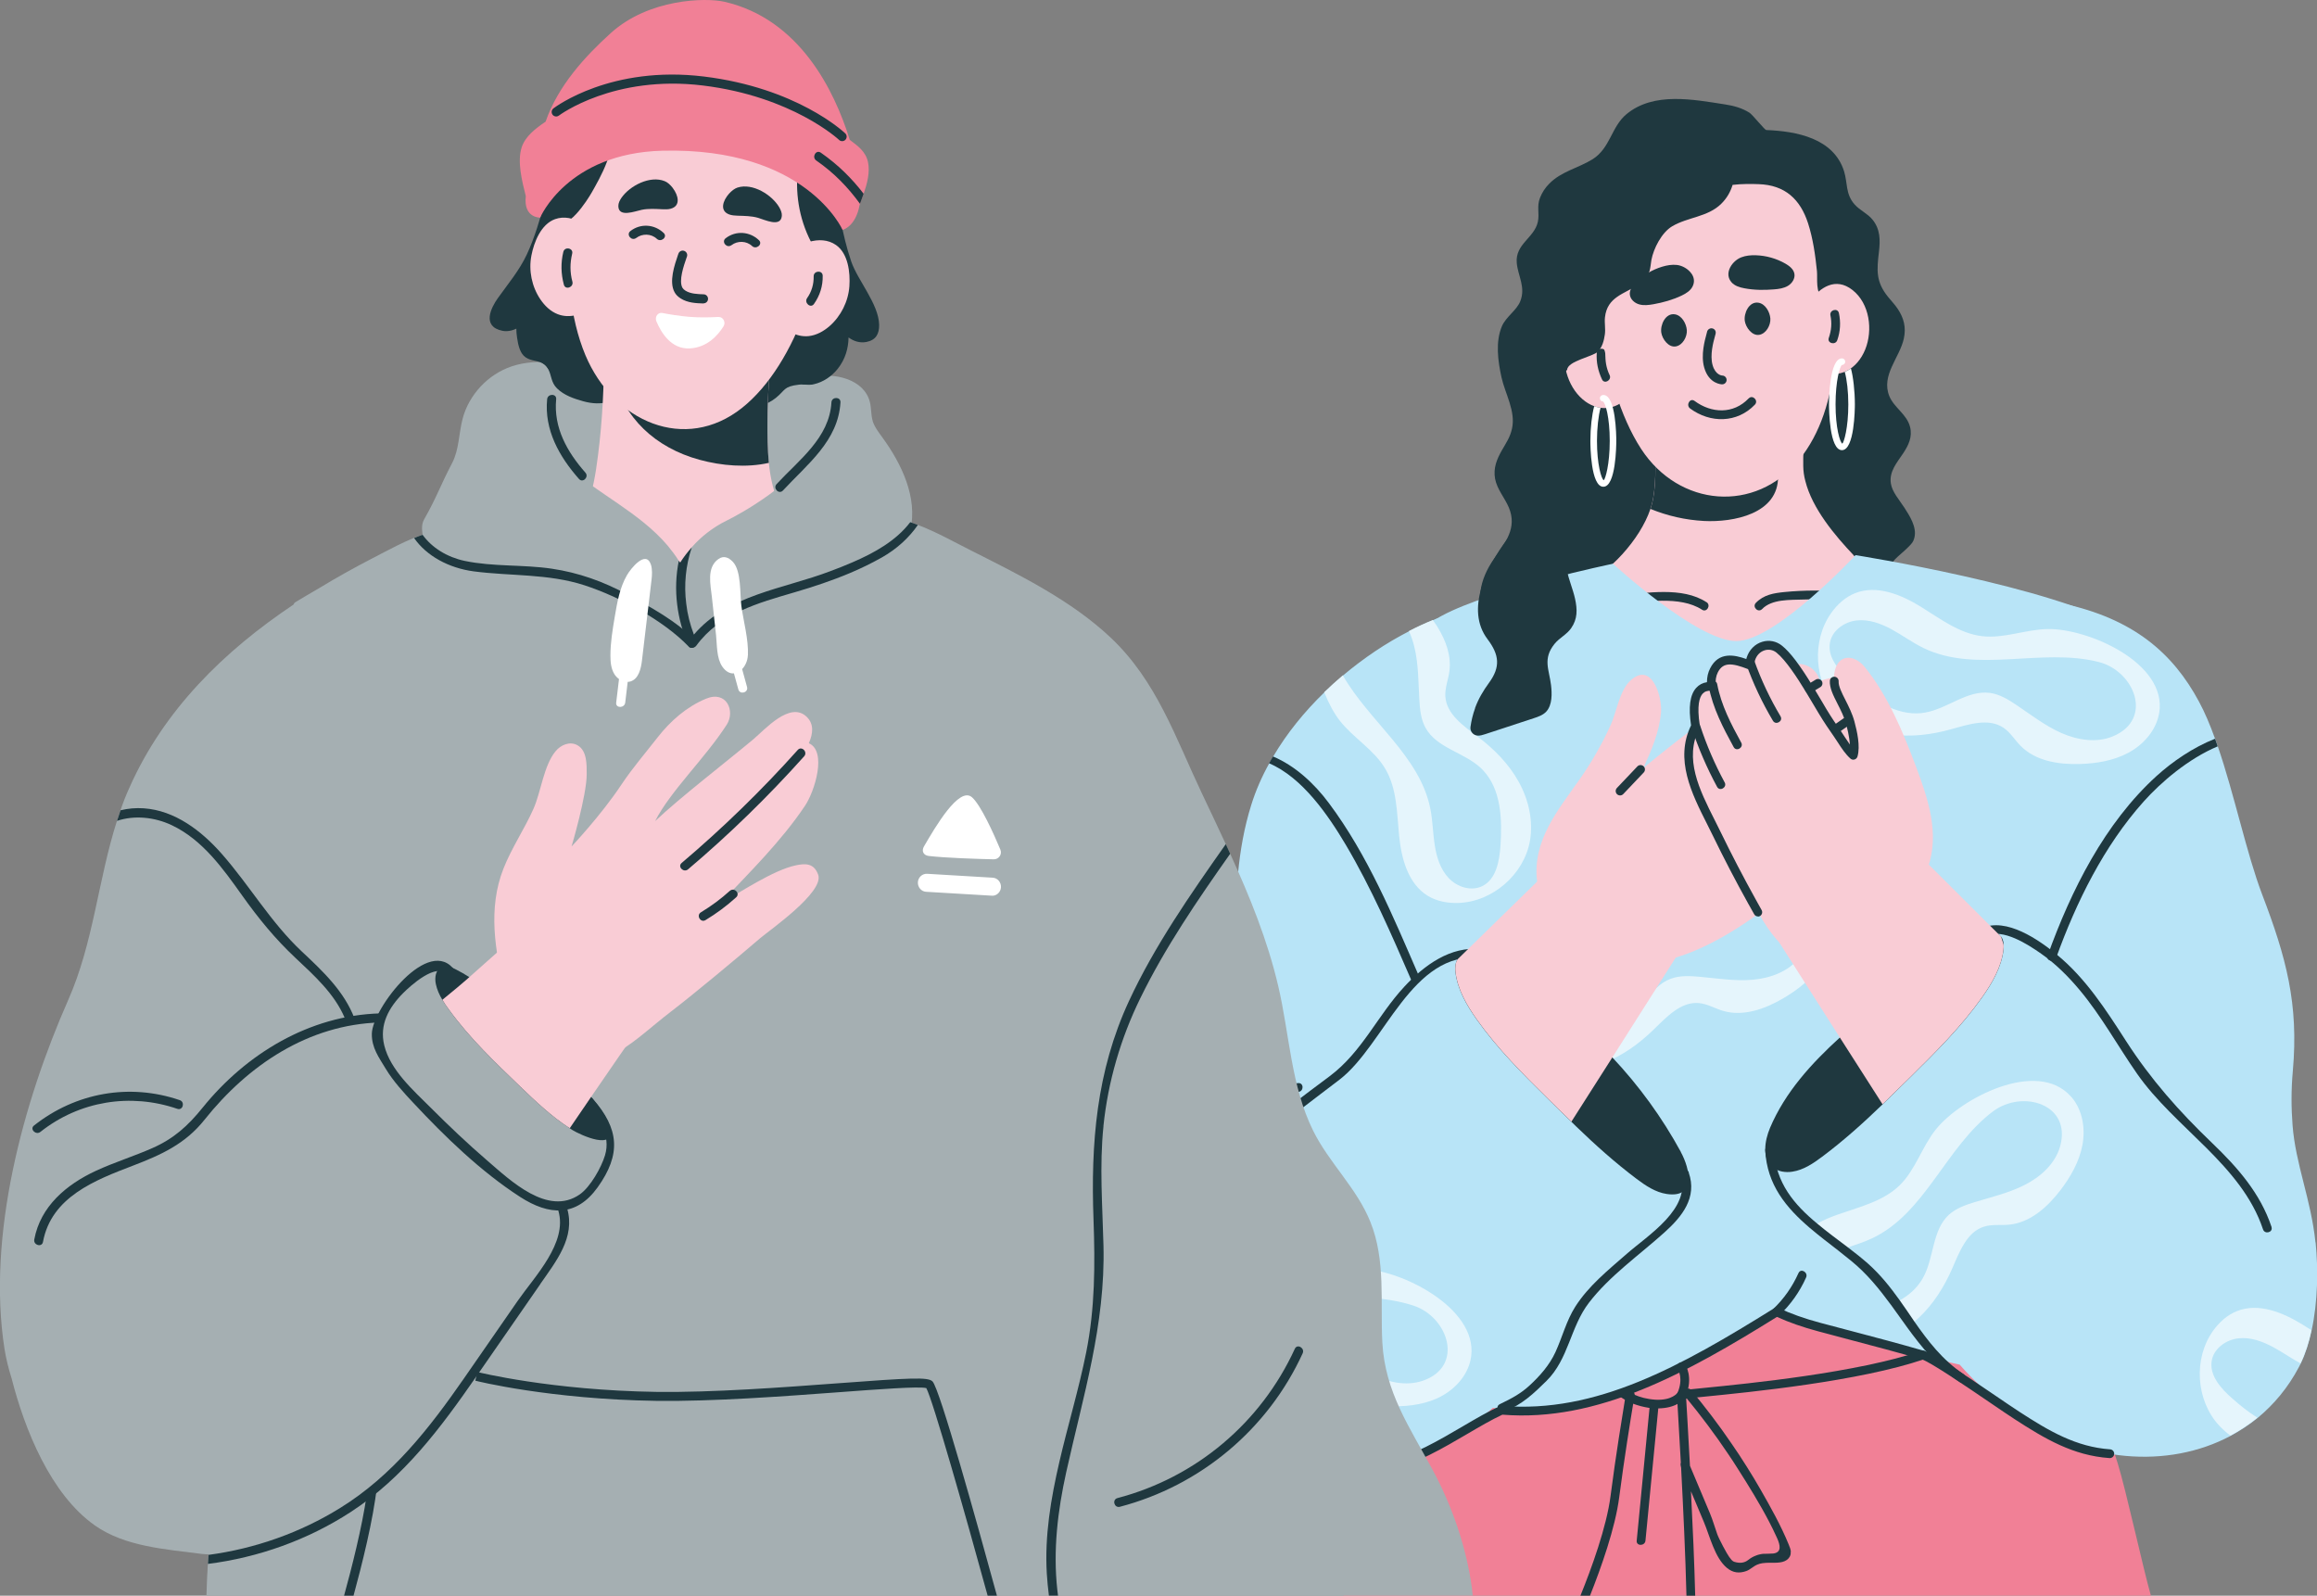 <?xml version="1.0" encoding="UTF-8"?><svg id="c" data-name="レイアウト" xmlns="http://www.w3.org/2000/svg" width="421.1" height="290"><rect width="100%" height="100%" fill="#808080" stroke="none"/><defs><style>.d {
        fill: #fff;
      }

      .e {
        fill: #1f383f;
      }

      .f {
        fill: #a5afb2;
      }

      .g {
        fill: #f9ccd5;
      }

      .h {
        fill: #e5f5fc;
      }

      .i {
        fill: #b8e4f7;
      }

      .j {
        fill: #f18096;
      }</style></defs><g><path class="j" d="M390.91,290h-146.79c4.13-13.51,8.92-26.81,14.37-39.86-3.96.67-7.91,1.34-11.85,2.01-1,.18-1.44-1.37-.43-1.53,4.32-.73,8.66-1.47,12.98-2.2,1.48-3.49,3-6.99,4.58-10.45.41-.94,1.79-.13,1.37.81-1.4,3.08-2.74,6.19-4.08,9.31,11.64-1.96,23.27-3.92,34.9-5.9,14.58-2.46,29.33-5.85,44.1-6.91,10.83-.77,22.07.83,30.29,8.55,8.5,7.97,11.15,11.26,14.53,22.11,1.53,4.94,4.55,18.82,6.03,24.05Z"/><path class="e" d="M346.04,92.17c-.81-1.28-2.15-2.74-2.39-4.31-.33-2.17,1.12-3.8,2.2-5.42.99-1.48,1.75-3.01,1.29-4.85-.57-2.3-2.9-3.49-3.76-5.58-1.56-3.81,1.87-6.99,2.63-10.48.43-1.99.03-3.68-1.1-5.38-.51-.77-1.16-1.44-1.75-2.17-2.26-2.78-2.07-4.86-1.67-8.26.24-2.12.24-4.05-1.16-5.79-.91-1.13-2.31-1.69-3.27-2.78-1.67-1.87-1.26-3.91-1.91-6.01-1.88-6.01-8.6-7.29-14.15-7.51-.28-.01-2.47-2.78-3.05-3.15-1.35-.85-2.84-1.26-4.41-1.5-5.79-.89-12.96-2.34-17.93,1.76-2.79,2.31-2.93,6.2-6.22,8.23-2.57,1.58-5.68,2.2-7.83,4.42-.73.73-1.29,1.58-1.67,2.55-.64,1.59-.06,2.86-.4,4.39-.65,2.93-4.13,4-3.83,7.45.21,2.36,1.66,4.39.64,6.97-.65,1.64-2.58,2.81-3.32,4.5-1.23,2.85-.74,6.37-.1,9.3.67,3.03,2.63,6.2,1.91,9.37-.35,1.56-1.05,2.55-1.83,3.91-.94,1.66-1.59,3.24-1.24,5.18.37,1.93,1.75,3.45,2.5,5.22,1.56,3.73-.62,6.35-2.68,9.3-2.66,3.81-3.6,8.07-1.04,12.25.33.56.88,1.02,1.16,1.6.83,1.66.69,4.11.51,5.97-.03.33-.1.65-.14.97-.06.02-.11.02-.18.03-.85.22-.65,1.37.05,1.55,0,.1-.02.21,0,.32.19,1.67.86,2.79,2.28,3.64.88.53,1.69-.85.81-1.37-1.1-.65-1.47-1.61-1.53-2.73,3.06.1,5.36,3.57,8.57,3.38,2.92-.16,5.95-2.22,8.52-3.38,8.74-3.94,16.81-5.17,26.35-4.9,6.79.19,13.89.45,20.32-2.2,1.79-.73,4.05-1.67,5.07-3.45,1.52-2.6-.24-5.92.51-8.68.73-2.7,2.25-3.32,4.05-5.14.62-.64.88-.89,1.07-1.64.51-1.95-.88-4.04-1.87-5.58Z"/><path class="e" d="M338.22,108.47c-1.81-2.94-1.88-3.71-.98-7.58.12-.5.36-.98.42-1.51.14-1.45.06-2.84-.52-4.2-1.1-2.58-3.07-3.73-2.72-6.99.19-1.81,1.29-3.4,1.27-5.28-.02-1.23-.4-2.32-.99-3.4-1.65-3.03-3-4.74-2.61-8.49.44-4.33-.57-7.16-2.86-10.86-.54-.87-1.92-.07-1.38.8,2.17,3.51,2.99,6.16,2.6,10.31-.15,1.65-.3,3.18.31,4.76.54,1.41,1.56,2.53,2.3,3.83,1.75,3.06.27,5.4-.3,8.46-.78,4.19,3.64,5.8,3.4,9.71-.13,2.08-1.47,3.92-1.44,6.02.03,1.9,1.17,3.68,2.12,5.23.54.87,1.92.07,1.38-.81Z"/><path class="g" d="M295.35,61.58c-.02-.1-.06-.19-.12-.29-.11-.27-.22-.53-.33-.78-.17-.41-.53-.48-.85-.35-2.46-2.04-5.64-3.26-8.07-.21-2.49,3.12-1.96,7.96.25,11.07,2.17,3.06,5.88,4.35,8.98,1.75,3.24-2.72,1.57-7.68.13-11.19Z"/><path class="e" d="M292.53,68.16c-.6-1.27-.83-2.62-.74-4.02.06-1.03-1.53-1.02-1.59,0-.11,1.69.24,3.3.96,4.82.44.93,1.81.12,1.38-.8Z"/><path class="g" d="M336.88,100.9c-3.33-3.51-7.51-8.44-8.77-13.48-.24-.89-.37-1.8-.38-2.71-.06-3.81.38-7.59.3-11.4.05-.38.08-.8.14-1.2.08-.64-.61-1-1.12-.8-4.85,1.82-9.79,1.05-14.79.11-1.8-.33-3.7-.53-5.58-.73-2.09-.22-4.16-.48-6.14-1-.05-.35-.1-.7-.16-1.07-.16-1.02-1.67-.77-1.52.27l.05.32s-.1-.03-.16-.05c-.94-.34-1.47,1.15-.54,1.48.33.13.65.21.99.32.45,2.68.93,5.55,1.26,8.44.45,3.88.59,7.75-.02,11.23-.11.61-.27,1.24-.49,1.87-1.88,5.61-7.61,11.74-12.38,13.77-.93.38-.26,1.82.65,1.44.56-.24,1.12-.51,1.67-.83,1.96,2.63,3.84,6.06,6.94,7.45,3.43,1.56,8.82,4.86,12.47,4.79,7.45-.11,15.41-4.19,21.84-8.43,1.88-1.24,5.28-3.27,6.03-5.65.81-2.58,1.28-2.49-.3-4.13Z"/><path class="e" d="M335.03,107.52c-3.55-.26-7.12-.28-10.67.07-1.99.2-3.79.48-5.24,1.97-.72.74.41,1.87,1.13,1.13,1.78-1.84,5.11-1.64,7.47-1.73,2.44-.1,4.87-.02,7.3.15,1.02.07,1.02-1.52,0-1.59Z"/><path class="e" d="M310.14,109.44c-4.42-2.88-10.92-1.64-15.86-1.26-1.02.08-1.03,1.67,0,1.59,4.55-.34,11.01-1.59,15.06,1.04.86.56,1.66-.82.81-1.38Z"/><path class="e" d="M309.91,77.27c-3.22-.37-6.41.56-9.44,2.12.45,3.88.59,7.75-.02,11.23-.11.61-.27,1.24-.49,1.87,3.08,1.26,6.35,2.01,9.73,2.19,5.23.27,13.59-1.24,13.46-8.13-.13-6.2-8.31-8.72-13.24-9.27Z"/><path class="g" d="M331.25,45.15c-1.55-5.39-4.51-9.03-7.71-12.76l-17.55-3.32c-.2.11-.42.23-.59.33-4.99,2.88-9.81,5.91-12.76,11.18-3.28,5.86-2.84,13.2-1.7,19.6,1.27,7.12,3.4,15.38,7.33,21.41,6.87,10.55,20.74,11.78,28.73,1.95,7.72-9.5,7.95-25.52,4.25-38.39Z"/><path class="e" d="M333.63,37.77c-1.62-3.97-4.87-7.04-8.64-9.02-4.27-2.24-9.59-2-14.27-2.37-5.34-.42-9.15-.14-13.49,3.18-3.86,2.96-6.95,6.91-9.03,11.3-1.18,2.5-2.06,5.13-2.56,7.85-.57,3.1-.07,6.34-1.69,9.14-2.17,3.77-3.22,7.11-.81,11.19.11.19.26.28.42.33.11-.3.22-.6.36-.89.23-.47.54-.9.9-1.28.1-1.6,4.68-2.38,5.58-3.29.81-.82,1.11-2.02,1.27-3.12.15-1.04-.09-2.08.02-3.11.41-3.74,3.49-4.23,6.11-5.97.89-.59,1.67-1.43,1.99-2.45.2-.65.22-1.34.34-2,.39-2.1,1.87-5,3.77-6.13,2.85-1.69,6.44-1.67,8.9-4.07,1.03-1,1.7-2.18,2.09-3.46,1.69-.2,3.41-.18,4.75-.13,4.78.16,7.56,2.75,8.97,7.13.89,2.77,1.32,5.8,1.61,8.68.13,1.32-.31,4,1.11,4.88,2.2,1.36,3.65-2.15,3.88-3.66.61-4-.06-8.98-1.58-12.72Z"/><path class="e" d="M306.57,59.99c-.09-1.18-.91-2.68-2.19-2.87-1.7-.25-2.67,1.94-2.45,3.34.18,1.16,1.31,2.72,2.62,2.5,1.27-.21,2.11-1.78,2.02-2.97Z"/><path class="e" d="M321.75,57.88c-.09-1.18-.91-2.68-2.19-2.87-1.7-.25-2.67,1.94-2.45,3.34.18,1.16,1.31,2.72,2.62,2.5,1.27-.21,2.11-1.78,2.02-2.97Z"/><path class="g" d="M330.65,67.3c3.62,1.82,6.93-.3,8.34-3.78,1.43-3.53.82-8.36-2.32-10.82-3.07-2.4-5.88-.48-7.8,2.07-.34-.05-.67.1-.75.54-.04.26-.09.54-.14.83-.04.11-.06.21-.05.31-.59,3.75-1.07,8.95,2.72,10.85Z"/><path class="e" d="M334.21,56.9c-.21-1-1.75-.58-1.54.42.29,1.4.17,2.75-.3,4.09-.34.97,1.2,1.39,1.54.42.57-1.61.65-3.27.3-4.94Z"/><path class="e" d="M313,69.85h0c-.1,0-2.43-.04-3.28-3.08-.63-2.25.11-4.91.42-6.04.05-.18.09-.32.1-.39.07-.42.48-.73.9-.67.43.06.73.43.68.86-.01.1-.06.32-.15.62-.28,1.01-.93,3.37-.42,5.19.52,1.86,1.74,1.91,1.75,1.91.44,0,.8.36.8.8s-.36.8-.8.8Z"/><path class="e" d="M317.8,72.41c-2.77,2.9-6.75,2.73-9.83.45-.83-.61-1.62.77-.8,1.38,3.66,2.7,8.54,2.68,11.77-.7.71-.74-.42-1.87-1.13-1.13Z"/><path class="e" d="M307.41,49.72c-.59-.85-1.66-1.46-2.65-1.57-.9-.1-1.81.06-2.67.32-1.8.54-3.46,1.53-4.79,2.85-.6.59-1.16,1.35-1.09,2.18.07.87.84,1.57,1.68,1.81.84.25,1.74.13,2.61-.02,1.77-.32,3.52-.8,5.14-1.58.8-.38,1.6-.88,1.99-1.68.41-.84.25-1.65-.21-2.31Z"/><path class="e" d="M314.67,51.28c.58.67,1.49.95,2.36,1.11,1.77.34,3.6.35,5.4.2.88-.07,1.78-.2,2.53-.65.75-.46,1.32-1.33,1.16-2.19-.15-.83-.89-1.41-1.62-1.83-1.63-.94-3.5-1.47-5.38-1.53-.91-.03-1.83.05-2.67.38-.93.36-1.82,1.23-2.17,2.21-.27.76-.22,1.59.4,2.3Z"/><path class="e" d="M320.54,23.77c-1.76.7-2.93,2.38-4.11,3.79-1.21,1.45-2.62,2.94-2.9,4.88-.15,1,1.39,1.44,1.54.42.24-1.68,1.44-2.92,2.49-4.17.92-1.1,2.02-2.83,3.41-3.38.94-.37.53-1.92-.42-1.54Z"/><path class="e" d="M307.64,31.13c-4.22.81-7.97,3.08-10.43,6.65-1.16,1.67-1.65,3.42-2.35,5.28-1.01,2.71-2,3.95-4.44,5.37-.94.55-1.95.97-2.78,1.7-1.26,1.09-1.98,2.38-2.35,4.01-.25,1.08.02,2.3-.24,3.32-.95,3.71-1.75,3.09-3.91,4-4.2,1.78-5.22,5.72-5.84,9.92-.15,1,1.39,1.44,1.54.42.47-3.14,1.02-6.86,4.1-8.53,1.32-.72,3-.81,4.2-1.76.98-.78,1.3-1.54,1.51-2.74.14-.81-.06-1.75-.01-2.56.15-2.58,1.57-4.46,3.62-5.88,3.3-2.29,4.83-2.85,6.15-6.84,1.88-5.67,5.64-9.66,11.67-10.81,1.01-.19.58-1.73-.42-1.54Z"/><path class="i" d="M293.14,102.45s15.27,14.06,22.42,14.06,21.67-15.62,21.67-15.62c0,0,35.88,5.65,48.91,13.36,13.03,7.71-56.82,28.05-77.65,26.85-20.84-1.2-67.49-6.38-67.62-10.77-.13-4.39,12.14-13.57,21.18-18.43,9.04-4.87,31.1-9.45,31.1-9.45Z"/><path class="i" d="M420.82,225.77c-.8-7.77-3.62-14.18-4.16-21.26-.24-3.13-.27-6.38.05-9.9,1.08-12.19-1.21-20.62-5.57-32.03-2.84-7.45-5.04-18.14-8.07-26.94-.16-.46-.32-.94-.48-1.39h-.02c-.89-2.47-1.85-4.77-2.93-6.76-4.72-8.77-11.88-15.06-24.85-17.83-.19-.03.67.91.56,1.01-21.53.08-37.39,4.86-58.78,7.24-10.46,1.16-26.52-.14-37,.73-2.92.24-5.93.22-8.61-1.13-1.69-.86-3.08-2.25-4.78-3.08-1.08-.54-2.23-.97-3.46-.86-.48.05-.96.22-1.42.43-.1.05-.21.1-.3.14-.02-.11.02-.3.08-.49.14-.59.41-1.36,0-1.2-.21.08-.43.18-.64.26-1.45.59-2.92,1.26-4.35,2.01-4.18,2.14-8.26,4.88-12.01,8.04-1.16.99-2.3,2.01-3.38,3.06-3.64,3.52-6.83,7.46-9.3,11.66-.26.41-.49.81-.72,1.24-1.37,2.46-2.47,4.99-3.27,7.56-2.6,8.31-2.86,16.59-2.9,25.22-.02,5.34-.57,10.4-2.47,15.41-1.56,4.16-3.68,8.12-5.02,12.38-2.33,7.35-.53,14.35-.11,21.71,0,.11.02.21.02.32.06.91.08,1.85.08,2.78,0,.4-.02.78-.05,1.18-.06.62-.14,1.26-.26,1.87-.57,3.19-1.85,6.2-2.42,9.44v.02s0,.03-.02.05c-.03.53-.11,1.08-.22,1.64-.02.06-.03.11-.03.18-.03.38-.06.77-.06,1.15-.08,1.42-.05,2.86.08,4.27.08.85.19,1.67.35,2.5.46,2.65,1.31,5.23,2.5,7.64,6.03,12.01,21.98,15.76,34.34,12.73,7.74-1.9,14.42-5.77,20.07-10.89,17.78,1.52,35.86-7.61,51.63-17.43,2.46,1.16,5.07,2.04,7.78,2.76,6.28,1.69,12.57,3.27,18.82,5.09,2.2.64,4.4,1.23,6.64,1.71,3.05,3.53,6.57,6.56,10.45,9.27,12.23,8.55,27.42,9.73,38.79,3.67,1.72-.93,3.37-2.01,4.9-3.25,2.98-2.46,5.55-5.53,7.51-9.25.11-.21.21-.41.32-.62.88-1.8,1.53-3.86,1.99-6.03,1.15-5.28,1.21-11.2.73-15.98Z"/><path class="h" d="M392.43,129.56c1.45-9.12-12.92-15.33-20.2-15.24-4.02.05-7.95,1.75-11.94,1.3-4.17-.47-7.67-3.18-11.24-5.38-3.57-2.2-7.97-3.98-11.87-2.45-1.78.7-3.26,2.05-4.37,3.61-3.6,5.07-3.11,12.65,1.11,17.22,2.51,2.71,6.08,4.32,9.73,4.85,3.66.53,7.41.05,10.97-.94,3.16-.88,6.78-2.1,9.5-.27,1.26.85,2.05,2.22,3.12,3.3,2.71,2.75,6.89,3.4,10.74,3.29,3.05-.09,6.16-.6,8.85-2.05,2.69-1.45,4.93-3.95,5.53-6.94.02-.1.04-.2.06-.31ZM349.31,129.59c-4.77.54-9.24-2.6-12.9-5.8-2.11-1.84-4.34-4.28-3.82-7.03.41-2.2,2.6-3.74,4.82-4,2.22-.25,4.43.55,6.39,1.62,1.96,1.07,3.77,2.41,5.78,3.39,9.66,4.68,21.41-.09,31.82,2.53,6.5,1.63,10.03,10.35,2.68,13.49-2.98,1.27-6.46.74-9.43-.57-2.96-1.31-5.54-3.33-8.23-5.13-1.45-.98-3.01-1.92-4.74-2.16-4.14-.57-7.74,2.89-11.86,3.58-.17.03-.35.05-.52.07Z"/><path class="h" d="M418.44,240.71c-3.57-2.2-7.98-3.99-11.87-2.44-1.79.7-3.25,2.04-4.37,3.6-3.6,5.07-3.11,12.65,1.12,17.21.62.67,1.31,1.28,2.04,1.82,1.72-.93,3.37-2.01,4.9-3.25-1.58-.99-3.08-2.19-4.45-3.4-2.11-1.83-4.34-4.27-3.83-7.02.41-2.2,2.6-3.75,4.82-4,2.22-.26,4.43.56,6.4,1.63,1.67.91,3.24,2.01,4.9,2.92.88-1.8,1.53-3.86,1.99-6.03-.54-.35-1.1-.7-1.64-1.04Z"/><path class="h" d="M332.31,166.33c-3.11-8.7-18.69-7.25-25.03-3.67-3.5,1.97-6.14,5.35-9.86,6.87-3.88,1.58-8.26.89-12.44.68-4.19-.21-8.9.33-11.59,3.55-1.23,1.47-1.87,3.36-2.1,5.26-.73,6.18,3.34,12.59,9.24,14.57,3.5,1.18,7.4.87,10.87-.41,3.47-1.29,6.52-3.51,9.17-6.09,2.35-2.29,4.94-5.1,8.21-4.79,1.51.14,2.87.96,4.32,1.4,3.69,1.11,7.68-.32,11-2.27,2.64-1.55,5.12-3.48,6.78-6.05,1.67-2.56,2.43-5.83,1.52-8.74-.03-.1-.06-.2-.1-.29ZM294.5,187.04c-3.93,2.76-9.35,2.15-14.1,1.1-2.73-.6-5.86-1.67-6.73-4.33-.69-2.12.48-4.53,2.31-5.82,1.83-1.29,4.15-1.64,6.39-1.65,2.23,0,4.47.31,6.7.2,10.72-.53,18.74-10.35,29.13-13.05,6.48-1.68,13.77,4.26,8.83,10.55-2,2.55-5.32,3.75-8.54,4.02-3.23.27-6.46-.26-9.69-.55-1.74-.16-3.56-.24-5.19.38-3.91,1.48-5.4,6.25-8.68,8.84-.14.11-.28.21-.42.31Z"/><path class="h" d="M278.06,152.81c-1.08,6.12-6.81,11.1-13.03,11.29-1.91.06-3.88-.29-5.52-1.28-3.59-2.19-4.82-6.76-5.23-10.94-.41-4.16-.38-8.6-2.54-12.2-2.04-3.45-5.77-5.55-8.25-8.71-1.02-1.31-2.01-3.11-2.82-5.17,1.08-1.05,2.22-2.07,3.38-3.06,4.82,8.42,13.96,14.63,15.89,24.16.45,2.18.46,4.43.81,6.65.33,2.2,1.02,4.45,2.57,6.06,1.55,1.63,4.1,2.42,6.09,1.42,2.5-1.24,3.09-4.5,3.29-7.29.33-4.85.13-10.3-3.19-13.78-.11-.13-.24-.24-.37-.37-3.05-2.86-7.99-3.62-10.03-7.27-.86-1.52-1.05-3.33-1.15-5.07-.19-3.24-.14-6.51-.91-9.67-.24-.99-.56-1.96-.99-2.89,1.44-.75,2.9-1.42,4.35-2.01.22.3.43.62.64.94.08.11.16.22.22.35,1.53,2.47,2.54,5.26,2.14,8.09-.21,1.5-.81,2.97-.73,4.48.19,3.27,3.35,5.42,5.97,7.4,2.93,2.23,5.6,4.93,7.38,8.17,1.79,3.24,2.66,7.03,2.03,10.69Z"/><path class="h" d="M376.55,199.48c-.06-.08-.13-.16-.21-.24-6.16-6.87-20.03.37-24.56,6.08-2.49,3.14-3.65,7.27-6.52,10.08-2.98,2.93-7.31,3.94-11.26,5.33-1.26.45-2.54.97-3.73,1.64-.46.22-.91.49-1.34.8,1.66,1.42,3.45,2.78,5.22,4.15.56-.22,1.13-.43,1.71-.62,1.45-.51,2.93-.97,4.34-1.63,9.73-4.55,13.43-16.67,22.03-23.1,5.38-4.02,14.36-1.28,12.17,6.41-.89,3.11-3.51,5.49-6.4,6.95-2.89,1.48-6.08,2.22-9.17,3.16-1.67.51-3.38,1.13-4.67,2.31-3.05,2.85-2.63,7.83-4.69,11.47-.08.16-.18.3-.27.45-.97,1.53-2.33,2.7-3.91,3.59-.51.3-1.07.57-1.63.81.99,1.36,1.96,2.71,2.93,4.07.46-.3.93-.65,1.36-1.02.24-.19.48-.4.7-.61,2.71-2.5,4.71-5.71,6.19-9.11,1.31-3,2.65-6.59,5.77-7.53,1.45-.45,3.01-.21,4.53-.35,3.84-.37,6.99-3.21,9.33-6.27,1.85-2.42,3.41-5.15,3.99-8.17.57-3,.05-6.3-1.9-8.66Z"/><path class="e" d="M412.84,222.99c-2.04-6.13-6.2-10.85-10.79-15.25-6.03-5.78-11.13-11.53-15.67-18.57-3.62-5.62-7.29-11.34-12.5-15.63-3.35-2.76-9.23-6.86-13.7-4.86-.93.42-.12,1.79.8,1.38,3.06-1.37,7.56,1.56,10,3.27,2.61,1.82,4.9,4.11,6.94,6.54,3.97,4.73,6.94,10.19,10.46,15.24,6.87,9.87,19,16.58,22.91,28.31.32.97,1.86.55,1.54-.42Z"/><path class="e" d="M269.12,172.5c-5.5-.59-10.28,2.93-13.86,6.78-4.95,5.32-7.66,11.86-13.62,16.32-9.28,6.94-19.06,13.81-22.3,25.59-.27.99,1.27,1.41,1.54.42,3.27-11.89,13.42-18.32,22.6-25.42,8.22-6.36,13.07-23.44,25.64-22.1,1.02.11,1.01-1.49,0-1.59Z"/><path class="g" d="M336.63,128.59c.37-1.18.49-2.44-.14-3.53-1.55-2.58-3.05-2.14-5.78-1.29-.22-1.53-1.99-3.57-4.82-3.02-.78.15-1.94,1.22-3.33,1.94-1.23.64-2.42,1.28-3.05,1.56-.18-.05-.38-.03-.61.11-.53.37-1.05.75-1.58,1.12-.49.3-.97.64-1.44.99-5.9,4.15-11.66,8.5-17.21,13.11,1.48-3.27,2.92-6.56,3.21-10.13.22-2.95-1.74-9.43-5.65-5.68-1.88,1.79-2.46,5.65-3.46,7.9-1.58,3.51-3.49,6.84-5.69,9.98-3.99,5.66-8.64,11.2-7.72,18.57.1.85,1.23.99,1.52.41-.64,5.97,2.81,8.74,8.25,11.48,2.87,1.45,5.97,3.08,9.28,3,2.92-.06,6.16-.97,8.87-2.03,6.6-2.62,13.35-7.43,18.63-12.14,2.11-1.87,4.74-4.12,5.42-6.97.38-1.64.08-3.32.13-4.98.03-1.34.19-2.66.43-3.96.18-.05.33-.16.45-.35.18-.32.37-.64.62-.97,1.77-2.6,5.04-5.6,4.72-8.57-.18-1.72.45-5.76-1.05-6.57Z"/><path class="g" d="M348.21,139.3c-2.31-6.18-5.1-12.9-9.3-18.07-1.97-2.43-5.05-2.42-5.55,1.23-.31,2.32,1,4.47,1.96,6.47,1.41,2.95,1.83,5.82,1.85,8.85-2.95-4.04-5.87-7.39-8.44-11.68-1.98-3.31-2.75-6.05-5.38-8.16-1.77-1.41-4.38-.59-5.14,1.76-.12.36-.18.75-.2,1.14-2.46-.95-5.11-1.79-6.5.96-.47.93-.56,1.92-.45,2.91-3.18-.14-3.53,3.3-2.9,7.23-3.41,6.65.85,13.4,3.8,19.47,2.05,4.21,4.21,8.36,6.48,12.45,1.75,3.15,3.54,6.5,6.42,8.77,4.84,3.82,13.46,3.77,18.95,1.52,4.87-1.99,6.91-10.99,6.58-16.5,2.17-6.18.02-12.48-2.18-18.36Z"/><path class="e" d="M363.7,170.25l-.41-.41c-1.12-.8-3.08-.35-4.71.54-7.91,4.31-14.9,10.08-21.69,15.95-.85.73-1.67,1.47-2.5,2.22-5.17,4.71-9.94,9.92-12.7,16.43-1,2.38-1.48,5.57.53,7.18.97.78,2.3.97,3.51.78,2.04-.3,3.81-1.5,5.45-2.73,3.88-2.9,7.48-6.14,10.97-9.51,1.67-1.61,3.33-3.24,4.99-4.88,4.66-4.59,9.33-9.24,13.11-14.58,1.85-2.62,3.51-5.49,3.88-8.66.03-.32.05-.62.02-.89-.03-.62-.19-1.08-.45-1.44Z"/><path class="g" d="M364.14,171.68c.03.27.02.57-.02.89-.37,3.17-2.03,6.04-3.88,8.66-3.78,5.34-8.45,9.98-13.11,14.58-1.66,1.64-3.32,3.27-4.99,4.88l-7.77-12.15-11.02-17.29,26.64-14.67,13.29,13.25.41.41.45,1.44Z"/><path class="e" d="M305.49,209.36c-3.43-6.3-7.62-12.04-12.46-17.19-6.6-7.07-14.37-13.02-22.97-17.74-1.61-.88-3.56-1.32-4.67-.56l-.45.43c-.26.35-.41.81-.45,1.44-.03.27-.02.57.02.89.37,3.17,2.03,6.05,3.88,8.66,3.78,5.34,8.45,9.98,13.11,14.58,1.36,1.34,2.71,2.68,4.08,3.99.3.3.61.61.91.89,3.49,3.37,7.1,6.6,10.97,9.51,1.64,1.23,3.41,2.42,5.45,2.73,5.38.8,4.29-4.47,2.57-7.62Z"/><path class="g" d="M306.9,170.34l-13.86,21.82-7.45,11.69c-1.37-1.31-2.73-2.65-4.08-3.99-4.66-4.59-9.33-9.24-13.11-14.58-1.85-2.62-3.51-5.49-3.88-8.66-.03-.32-.05-.62-.02-.89.03-.62.19-1.08.45-1.44l.45-.43,13.97-13.65,3.37-1.83,24.16,11.96Z"/><path class="e" d="M319.5,166.55c-.28,0-.55-.14-.69-.4-.27-.48-.54-.97-.81-1.45l-.25-.44c-2.26-4.06-4.45-8.27-6.5-12.49-.33-.68-.67-1.36-1.02-2.05-2.77-5.49-5.9-11.71-2.89-17.89-.5-3.32-.2-5.55.93-6.81.51-.57,1.17-.92,1.96-1.04,0-.93.19-1.76.58-2.52,1.55-3.08,4.44-2.45,6.57-1.69.03-.1.05-.2.08-.3.45-1.38,1.5-2.44,2.82-2.83,1.25-.38,2.55-.12,3.58.7,1.49,1.19,3.23,3.48,5.63,7.42.6.98,1.17,1.94,1.68,2.81l.77,1.31c.89,1.48,1.86,2.9,2.69,4.08.24.34.48.71.72,1.09.28.43.56.86.85,1.26-.08-1.49-.52-3.11-.7-3.78-.35-1.28-.96-2.48-1.55-3.64-.79-1.55-1.46-2.89-1.38-4.16.03-.44.39-.76.85-.74.44.03.77.41.74.85-.05.83.56,2.05,1.21,3.33.6,1.18,1.27,2.51,1.66,3.95.49,1.82,1.09,4.47.56,6.36-.07.26-.28.47-.54.55-.26.08-.55.02-.75-.17-.9-.8-1.61-1.89-2.29-2.94-.23-.36-.46-.71-.69-1.04-.85-1.21-1.83-2.65-2.75-4.18l-.78-1.31c-.51-.86-1.07-1.82-1.67-2.79-1.43-2.34-3.53-5.61-5.26-7-.61-.49-1.39-.64-2.13-.42-.83.25-1.47.9-1.76,1.8-.09.28-.15.59-.17.94-.02.25-.15.49-.37.62-.21.14-.48.16-.72.07-2.89-1.12-4.53-1.33-5.5.57-.35.7-.48,1.51-.37,2.47.03.23-.05.46-.21.63-.16.17-.39.27-.62.25-.71-.04-1.22.15-1.58.55-.55.62-1.08,2.12-.5,5.76.03.17,0,.34-.08.49-2.84,5.54.01,11.21,2.77,16.68.35.7.7,1.39,1.03,2.07,2.04,4.2,4.22,8.38,6.46,12.42l.25.45c.26.48.53.96.8,1.44.22.38.08.87-.3,1.09-.12.07-.26.1-.39.1Z"/><path class="e" d="M323.6,130.18c-1.91-3.21-3.5-6.56-4.76-10.08-.34-.96-1.88-.55-1.54.42,1.3,3.65,2.94,7.14,4.92,10.47.52.88,1.9.08,1.38-.8Z"/><path class="e" d="M316.46,134.97c-1.86-3.4-3.64-6.79-4.37-10.63-.19-1.01-1.73-.58-1.54.42.76,3.97,2.61,7.5,4.53,11.01.49.9,1.87.1,1.38-.81Z"/><path class="e" d="M313.45,142.2c-1.8-3.32-3.28-6.75-4.46-10.34-.32-.97-1.86-.55-1.54.42,1.22,3.71,2.76,7.28,4.62,10.72.49.9,1.87.1,1.38-.81Z"/><path class="e" d="M294.44,144.56c-.2,0-.39-.07-.55-.22-.32-.3-.33-.81-.03-1.13l3.72-3.92c.3-.32.81-.33,1.13-.03.32.3.33.81.03,1.13l-3.72,3.92c-.16.17-.37.25-.58.25Z"/><path class="e" d="M333.65,133.3c-.25,0-.5-.12-.66-.34-.25-.36-.16-.86.2-1.11l2.14-1.49c.36-.25.86-.16,1.11.2.25.36.16.86-.2,1.11l-2.14,1.49c-.14.1-.3.14-.45.14Z"/><path class="e" d="M328.81,125.96c-.27,0-.53-.14-.68-.38-.23-.38-.11-.87.27-1.1l1.6-.97c.38-.23.87-.11,1.1.27.23.38.11.87-.27,1.1l-1.6.97c-.13.08-.27.12-.41.12Z"/><path class="e" d="M268.09,128.71c-.41,1.12-.68,2.26-.84,3.41-.1.78.47,1.49,1.25,1.56.49.05.98-.11,1.44-.26,2.93-.96,5.87-1.93,8.8-2.89.83-.27,1.69-.57,2.28-1.2,1.12-1.22,1.05-3.29.87-4.82-.34-2.85-1.56-4.78.66-7.52.87-1.07,2.2-1.67,3-2.83,1.18-1.69,1.13-3.39.71-5.33-.39-1.8-1.17-3.48-1.5-5.31-.23-1.28.11-3.98-.42-5.28-1.16-2.84-4.97-2.28-7.88-1.32-.09-.6-.82-1.06-1.31-.48-.4.47-.81.99-1.22,1.54-.01.02-.02.03-.04.05-3.74,5-7.6,12.76-3.55,18.12,2.17,2.87,2.38,5.07.28,7.94-1.05,1.44-1.94,2.93-2.55,4.62Z"/><path class="e" d="M288.28,77.23c.62-.82-.76-1.61-1.38-.8-2.79,3.65-1.15,6.65-.11,10.64.84,3.22-1.11,5.32-1.98,8.17-.68,2.22-.62,4.62-.58,6.91.02,1.03,1.61,1.03,1.59,0-.05-2.99.07-5.73,1.39-8.5.52-1.09,1.2-2.06,1.41-3.27.85-4.8-3.91-8.51-.36-13.15Z"/><path class="d" d="M334.76,81.81c-2.29,0-2.35-7.49-2.35-8.34s.07-8.34,2.35-8.34c.33,0,.6.27.6.6s-.27.6-.6.6c-.37.24-1.16,2.85-1.16,7.14s.79,6.9,1.23,7.16c.3-.25,1.09-2.86,1.09-7.16,0-2.26-.25-4.48-.65-5.9,0,0,.27-.1.56-.26.37-.19.56-.37.56-.37.42,1.53.72,4.17.72,6.53,0,.85-.07,8.34-2.35,8.34Z"/><path class="d" d="M291.39,88.46c-2.29,0-2.35-7.49-2.35-8.34,0-2.36.28-4.77.7-6.3,0,0,.27.1.59.18.32.09.56.11.56.11-.39,1.43-.65,3.74-.65,6.01,0,4.29.79,6.9,1.23,7.16.3-.25,1.09-2.86,1.09-7.16s-.79-6.9-1.23-7.16c-.33,0-.56-.26-.56-.59s.3-.59.63-.59c2.29,0,2.35,7.49,2.35,8.34s-.07,8.34-2.35,8.34Z"/><path class="e" d="M252.04,267.33c-.36,0-.68-.24-.77-.61-.11-.43.16-.86.58-.96,4.9-1.2,9.74-4.04,14-6.54,2.38-1.4,4.63-2.71,6.72-3.66.12-.06.25-.09.4-.07,17.07,1.46,32.52-7.17,49.5-17.75.23-.14.52-.16.76-.04,2.19,1.04,4.69,1.93,7.65,2.72,1.82.49,3.63.97,5.45,1.44,4.39,1.16,8.93,2.35,13.39,3.65,1.59.46,6.54,3.78,12.84,8.07,1.79,1.22,3.38,2.3,4.46,3,5.34,3.47,10.27,6.38,16.48,6.82.44.03.77.41.74.85-.03.44-.41.77-.85.74-6.6-.46-11.71-3.48-17.24-7.07-1.08-.7-2.69-1.79-4.49-3.02-4.34-2.96-10.91-7.42-12.39-7.85-4.44-1.29-8.97-2.49-13.35-3.64-1.82-.48-3.64-.96-5.45-1.45-2.87-.77-5.34-1.63-7.52-2.63-16.4,10.2-32.57,19.17-49.9,17.77-1.96.91-4.11,2.17-6.38,3.5-4.36,2.56-9.3,5.45-14.43,6.71-.06.02-.13.02-.19.02Z"/><path class="e" d="M306.94,213.09c-.33-.96-1.87-.55-1.54.42,2.09,6.08-5.86,10.95-9.78,14.39-3.36,2.94-6.92,5.79-9.34,9.6-1.62,2.56-2.34,5.53-3.6,8.26-1.09,2.36-2.83,4.32-4.72,6.06-1.63,1.5-3.35,2.39-5.34,3.35-1.07.52.02,1.64.96,1.28,3.06-1.19,5.2-3.23,7.48-5.48,4.05-3.99,4.32-9.79,7.71-14.2,3.76-4.9,9.13-8.65,13.7-12.76,3.25-2.92,6.02-6.35,4.45-10.9Z"/><path class="e" d="M235.96,196.84c-6.56.43-12.59,4.45-17.32,8.82-.76.7.37,1.82,1.13,1.13,4.34-4.01,10.17-7.96,16.19-8.35,1.02-.07,1.03-1.66,0-1.6Z"/><path class="e" d="M356.1,251.11c-4-2.7-6.84-6.25-9.52-9.92-.97-1.36-1.95-2.71-2.93-4.07-2.11-2.87-4.35-5.65-7.23-7.99-.75-.62-1.52-1.21-2.28-1.82-1.77-1.37-3.56-2.73-5.22-4.15-4.29-3.67-7.77-7.82-8.1-14.08-.06-1.02,1.53-1.08,1.59-.06.32,5.98,3.7,9.92,7.85,13.35,1.79,1.5,3.7,2.9,5.58,4.32,1.26.96,2.49,1.93,3.65,2.95,2.26,2.01,4.08,4.31,5.77,6.67.91,1.28,1.79,2.57,2.66,3.86,2.47,3.54,5.09,6.97,8.92,9.54.85.57.11,1.98-.75,1.4Z"/><path class="e" d="M326.87,231.35c-1.12,2.51-2.67,4.72-4.67,6.61-.75.71.38,1.83,1.13,1.13,2.09-1.97,3.75-4.3,4.92-6.93.41-.93-.96-1.74-1.38-.8Z"/><path class="e" d="M403.06,135.64c-5.31,2.22-10.3,6.49-13.48,10.05-7.23,8.09-12.23,18.26-15.89,28.39-.35.96-1.9.54-1.55-.41,4.26-11.84,10.37-24.08,19.81-32.65,2.85-2.58,6.6-5.18,10.61-6.76h.02c.16.45.32.93.48,1.39Z"/><path class="e" d="M256.46,178.05c-3.6-8.31-7.23-16.67-11.85-24.48-3.21-5.41-7.91-12.28-13.96-14.85.22-.43.46-.83.72-1.24,3.97,1.67,7.48,4.88,10.16,8.49,7.05,9.43,11.66,20.58,16.3,31.29.41.92-.96,1.74-1.37.8Z"/><path class="e" d="M305.63,254.3c-.35,0-.68-.22-.78-.57-.12-.41.08-.84.49-.98.29-.1,1-.18,4.15-.49,8.42-.83,28.12-2.79,39.73-6.76.41-.14.87.08,1.01.5.14.42-.08.87-.5,1.01-11.78,4.03-31.62,5.99-40.09,6.83-1.91.19-3.55.35-3.82.42-.07.02-.13.02-.2.02Z"/><path class="e" d="M297.1,253.49c0,.06-.02.11-.02.16,0,.02-.1.54-.26,1.47-.49,2.95-1.63,9.98-2.54,17-.72,5.58-3.3,12.82-5.31,17.88h-1.74c2.03-4.99,4.75-12.5,5.47-18.07.96-7.45,2.19-14.9,2.62-17.55.11-.64.18-.99.18-1,.05-.22.18-.41.37-.53.16-.11.35-.16.56-.13.37.08.65.4.67.77Z"/><path class="e" d="M325.48,282.04c-.02-.43-.21-.89-.4-1.36-1.42-3.46-3.29-6.79-5.14-10.02-.81-1.4-1.64-2.81-2.52-4.18-.88-1.42-1.82-2.82-2.78-4.21-2.26-3.33-4.72-6.54-7.29-9.65-.43-.53-1.07-.19-1.24.32-.1-.08-.19-.16-.3-.19-.33-.1-.69.05-.88.32-.05.06-1.02,1.47-4.04,1.31-1.61-.1-2.9-.49-3.8-.89-.59-.24-1-.49-1.23-.64-.14-.08-.21-.14-.21-.14-.35-.27-.85-.21-1.12.14-.27.35-.21.85.13,1.12.03.02.26.19.65.41.35.22.86.48,1.5.73.8.3,1.8.59,2.98.77-.78,8.04-1.55,16.08-2.33,24.12-.11,1.02,1.5,1,1.59,0,.77-8.02,1.55-16.03,2.33-24.04,1.58-.02,2.73-.38,3.49-.81.13,2.06.35,5.98.61,10.7-.13.16.02.8.05.88.38,7.24.8,16.17.97,23.27h1.59c-.14-5.76-.45-12.7-.77-18.98.78,1.87,1.56,3.72,2.34,5.57,1.08,2.54,1.98,6.54,4.21,8.37,1.08.89,2.22,1.02,3.51.56.72-.26,1.26-.86,1.98-1.16.3-.13.62-.22.96-.27.45-.06.93-.08,1.37-.08,1.07,0,2.57.11,3.35-.78.35-.38.45-.78.4-1.18ZM322.29,282.33c-.61.06-1.23.03-1.83.06-.18.02-.35.03-.54.08-.27.05-.54.13-.8.24-.49.18-.96.45-1.36.77-.75.61-1.61.64-2.5.38-.49-.14-.65-.49-.99-.91-.38-.49-1.87-3.27-2.17-4.13-.45-1.24-.8-2.54-1.31-3.75-1.23-2.89-2.44-5.77-3.65-8.68-.32-6.03-.61-10.83-.7-12.39,2.71,3.3,5.28,6.71,7.66,10.27.54.78,1.05,1.58,1.56,2.38.51.81,1.07,1.67,1.63,2.58,1.95,3.14,4.05,6.71,5.47,9.84.1.19.18.37.26.56.49,1.13.85,2.49-.72,2.7Z"/><path class="e" d="M305.6,254.31c-.11,0-.21-.02-.32-.07-.4-.17-.59-.64-.42-1.05,1.15-2.67.12-4.28.07-4.35-.24-.36-.15-.86.21-1.1.36-.25.85-.16,1.1.2.07.1,1.6,2.36.08,5.89-.13.3-.42.48-.73.48Z"/><path class="h" d="M248.14,230.65c-4-.24-8.05,1.18-11.99.45-4.13-.77-8.32-1.01-12.52-3.53-3.22-1.93-5.73-4.67-6.75-6.58,0,.11.02.21.02.32.06.91.08,1.85.08,2.78,0,.4-.02.78-.05,1.18,1,1.87,3.27,4.4,8.39,7.23,9.39,5.18,21.36,1.44,31.57,4.78,6.35,2.09,9.27,11.04,1.71,13.65-3.06,1.05-6.51.27-9.36-1.24-2.85-1.52-5.3-3.72-7.85-5.71-1.39-1.08-2.86-2.12-4.58-2.49-4.08-.86-7.93,2.33-12.07,2.73-.18.02-.35.03-.53.03-3.81.16-9.95-2.55-9.95-7.66,0,.02,0,.03-.02.05-.03.53-.11,1.08-.22,1.64-.02.06-.03.11-.03.18-.03.38-.06.77-.06,1.15-.08,1.42-.05,2.86.08,4.27.8,1.4,2.15,3.11,4.29,3.84,3.49,1.2,7.38.59,11.01-.14,3.21-.65,6.91-1.63,9.49.4,1.2.94,1.9,2.36,2.89,3.53,2.5,2.92,6.62,3.88,10.48,4.04,3.05.13,6.19-.16,8.98-1.4,2.78-1.26,5.18-3.59,6-6.54.03-.1.06-.19.08-.3,2.11-9-11.79-16.21-19.06-16.64Z"/></g><g><path class="f" d="M267.51,288.59c-1.03-7.49-3.57-14.82-7.15-21.49-4.15-7.69-8.65-14.1-9.13-23.13-.38-7.29.64-14.9-2.15-21.85-2.44-6.15-7.52-10.75-10.43-16.64-4.03-8.15-4.29-17.54-6.33-26.24-1.95-8.36-5.18-16.29-8.74-24.08-.26-.59-.52-1.16-.8-1.75-1.44-3.13-2.93-6.23-4.39-9.33-4.77-10.06-8.18-20.33-16.54-28.21-7.16-6.74-16.36-11.28-25.1-15.69-3.23-1.62-6.56-3.51-9.95-4.79-.26-.11-.54-.21-.8-.31-.2-.07-.39-.13-.59-.2-5.98-2-12.38-2.43-18.29-4.79-.97-.39-1.39,1.18-.43,1.57,2.92,1.16,5.98,1.82,9.03,2.49-1.21.7-1.56,2.02-2.52,3.02-1.77,1.84-4.77,2.92-7.02,4.05-5.38,2.69-10.9,5.15-16.57,7.15-1.64.59-3.26,1.1-4.92,1.34-.54.08-1.08.13-1.64.13-1.03.05-2.1-.07-3.18-.34-3.16-.8-6.21-2.64-9.15-4.05-8.82-4.26-18.67-10.36-28.9-9.43-1.74.16-3.41.57-5.03,1.15-.52.18-1.03.38-1.54.59h-.02c-2.1.85-4.11,1.92-6.11,2.95-.48.25-.93.52-1.43.75-3.33,1.72-6.62,3.56-9.84,5.52-1.39.82-2.79,1.61-4.16,2.46-.18.11-.28.26-.34.43-12.62,8.44-23.54,19.11-29.83,33.28-.61,1.34-1.15,2.72-1.62,4.1-.23.64-.44,1.28-.64,1.92-3.43,10.7-4.25,22.13-8.85,32.54-8.23,18.64-14.8,42.82-11.59,63.45.28,1.74.72,3.54,1.29,5.34,2.36,9.25,7.08,21.08,15.16,26.75,5.46,3.82,12.7,4.29,19.42,5.16.41.05.8.05,1.2.08v.07c-.03.49-.08,1.05-.11,1.64-.1,1.57-.2,3.51-.26,5.79h230.14c-.05-.48-.1-.93-.16-1.41Z"/><path class="e" d="M107.75,199.69c-.7-.8-1.85.37-1.16,1.16,2.27,2.59,4.47,5.44,3.36,9.13-.65,2.17-2.65,5.74-4.57,7.08-5.8,4.05-12.61-2.51-16.87-6.18-3.52-3.03-6.92-6.26-10.21-9.55-3.16-3.15-7.35-6.83-8.46-11.33-.93-3.77.82-6.88,3.41-9.5,1.23-1.24,6.22-5.85,8.02-3.25.6.86,2.02.04,1.42-.83-4.63-6.67-15.04,6.87-15.11,11.45-.04,2.56,1.28,4.29,2.52,6.36,1.38,2.29,3.32,4.39,4.99,6.17,5.8,6.21,12.27,12.49,19.43,17.12,5.29,3.42,10.21,3.68,14.1-1.74,4.32-6.04,3.89-10.64-.88-16.09Z"/><path class="e" d="M110.84,204.86c-.46-1.77-1.98-3.74-3.41-5.51-.26-.34-.54-.67-.8-1-.36-.43-.69-.84-.97-1.23-2-2.67-4.13-5.21-6.43-7.64-4.1-4.36-8.77-8.75-13.93-11.9-.8-.51-1.61-.97-2.43-1.39-.82-.43-1.8-.84-2.64-.44-1.07.49-1.26,1.93-1.02,3.08.21,1.02.64,1.97,1.18,2.87.36.61.77,1.21,1.2,1.79,3.72,5.13,8.33,9.54,12.9,13.93,2.85,2.74,5.74,5.49,9.05,7.62.16.11.33.23.49.33,1.38.85,8,3.97,6.8-.51Z"/><path class="f" d="M158.6,76.47c-.32-1.09-.23-2.27-.5-3.38-1.01-4.14-6.42-5.5-10.56-4.52-4.14.99-7.87,3.47-12.08,4.04-3.35.45-6.73-.34-10.02-1.13-5.78-1.38-11.55-2.77-17.33-4.15-4.97-1.19-10.26-2.37-15.11-.75-4.29,1.44-7.76,5.13-8.92,9.51-.71,2.68-.62,5.61-1.91,8.07-2.13,4.06-2.8,6.21-5.07,10.2-.5.88-.43,1.81-.3,2.81.25,2.02,1.8,3.4,3.56,4.41,14.67,8.45,26.31,12.47,42.3,17.99-1.09.2-1.11,1.96-.21,2.6.9.64,2.13.48,3.22.27,11.25-2.21,21.95-7.14,30.94-14.25,3.94-3.11,7.72-6.93,8.84-11.83,1.35-5.94-1.55-12.02-5.14-16.94-.68-.93-1.4-1.87-1.73-2.97Z"/><g><path class="e" d="M154.69,47.47c-.84-2.46-1.43-4.98-1.92-7.52.02-3.9-.08-7.8-.64-11.52-.33-2.1-1.03-4.25-2.92-5.47-2.39-1.56-5.02-.25-7.62-.18-7.72.2-14.56-4.66-22.26-4.72-4.92-.03-9.47,1.85-13.11,5.02-.15-.52-.84-.9-1.36-.41-3.57,3.31-4.51,9.38-5.79,13.85-.93,3.28-1.87,6.61-3.31,9.7-1.39,2.97-3.41,5.34-5.29,7.98-1.21,1.7-2.97,5.15.85,5.92.56.11,1.13.07,1.7-.08.28-.08.54-.18.82-.31,0,.52.05,1.07.13,1.61,0,.05.02.1.03.16v.02c.15,1.02.43,2.36,1.18,3.13.95.95,2.25.8,3.28,1.3.38.18.7.43.98.82.08.11.15.23.21.34.61,1.15.48,2.39,1.59,3.48,1.29,1.26,3.03,1.85,4.74,2.33,3.48.97,5.9,0,8.43-1.74,1.26,1.07,2.79,1.34,4.61,1.2.98-.08,1.95-.44,2.92-.62,2.7-.51,3.28,1.51,5.82,2.1,3.97.92,9.88,1.16,13.24-1.54,1.77-1.43,1.38-2.08,4.18-2.41.23-.03.44-.03.66-.03.57.02,1.13.08,1.74.02.1-.02.21-.05.33-.07,1.7-.38,3.26-1.44,4.34-2.8,1.38-1.74,1.93-3.69,1.97-5.7.93.67,2,1.05,3.25.82,1.7-.34,2.34-1.44,2.31-3.13-.1-3.8-3.87-8-5.08-11.51Z"/><path class="e" d="M147.57,69.86c-.61.07-1.16,0-1.74-.02-1.79-4.49-3.43-9.03-4.93-13.64-.34-1,1.25-1.43,1.57-.43,1.56,4.75,3.26,9.44,5.1,14.08Z"/><path class="e" d="M102.81,61.84c-1,1.79-2.05,3.54-3.15,5.25-.07-.11-.13-.23-.21-.34-.28-.39-.61-.64-.98-.82,1.02-1.61,2-3.23,2.93-4.9.51-.93,1.93-.1,1.41.82Z"/><path class="g" d="M147.3,99.35c-1.92-2.31-4.07-4.2-5.36-6.89-1.28-2.64-1.92-5.47-2.21-8.34-.25-2.53-.27-5.11-.25-7.61.01-4.85.4-9.67,1.06-14.48.19-1.49.42-2.95.69-4.44.19-1.05-1.63-1.35-1.8-.32-.26,1.51-.52,3.08-.78,4.66-.13.85-.27,1.71-.39,2.59-.09,0-.18.01-.27.04-6.02,1.93-12.23,2.55-18.3,1.82-2.72-.3-5.42-.87-8.07-1.72,0-.25,0-.49,0-.72,0-1.07-1.86-.94-1.84.13,0,.03-.01.07-.01.12-.84.08-1.32,1.19-.39,1.52.13.06.25.08.38.12-.04,6.49-.46,13-1.43,19.46-.95,6.23-3.23,13.75-10.52,15.85-.36-.16-.78-.09-1.02.25-.35.07-.67.15-1.02.2-1.17.15-1.06,1.78.11,1.64.05-.02.11-.02.18-.05-.72,2.12-1.06,4.38.6,6.19,2.62,2.86,9.58,2.94,13.34,3.08,5.34.17,10.5-1.34,15.71-2.15,5.19-.81,10.52-1.31,15.44-3.1,2.25-.82,7.11-2.5,7.76-4.85.28-1.04-1.05-2.33-1.6-2.99Z"/><path class="e" d="M138.64,61.93c-6.31-.15-13.09,1.84-18.97,4.45-2.08.93-4.06,1.93-5.86,2.94-.1-.32-.23-.64-.29-.98-.22-1.02-2.06-.91-1.84.13,1.55,7.37,7.43,12.91,15.46,15.09,4.03,1.1,8.57,1.47,12.59.56-.25-2.53-.27-5.11-.25-7.61.01-4.85.4-9.67,1.06-14.48-.63-.05-1.26-.09-1.89-.1Z"/><path class="g" d="M127.3,12.2c-.97.25-1.83.51-2.5.72-5.81,1.84-11.8,4.9-15.95,9.58-4.62,5.21-5.62,12.7-5.71,19.4-.1,7.45.35,15.74,3.26,22.66,5.09,12.1,18.12,17.78,28.46,9.57,9.99-7.93,16.11-26.8,14.81-40.57-.79-8.46-3.49-16.22-9.03-21.15-2.71-2.41-9.11-1.33-13.35-.23Z"/><path class="e" d="M150.57,38.59c-.26-2.54-.84-6.32-2.97-8.06-.86-.7-2.87-1.31-3.56,0-.43.8.1,1.55.83,2.14-.14,4.87,1.16,9.5,3.87,13.58.26.39.94.61,1.29.17,1.48-1.91.78-5.57.55-7.82Z"/><path class="e" d="M110.28,23.66c-2.42-2.47-4.53.92-5.97,2.93-.3-.51-1.27-.57-1.54.17-1.01,2.79-1.38,5.7-1.83,8.62-.2,1.27-1.26,3.78-.16,4.85,2.21,2.13,5.99-3.89,6.78-5.28,1.3-2.3,5.15-8.82,2.72-11.3Z"/><path class="g" d="M109.36,45.1c-.07-.22-.15-.44-.24-.65-1.2-2.98-4.96-5.81-8.25-4.62-2.55.92-3.82,4.17-4.29,6.61-.53,2.72.07,5.65,1.62,7.95.79,1.17,1.84,2.2,3.16,2.71,2.17.85,4.79.08,6.39-1.61,2.39-2.51,2.67-7.12,1.61-10.4Z"/><path class="g" d="M141.24,57.87c1.11,2.05,3.44,3.47,5.76,3.21,1.4-.16,2.69-.88,3.75-1.8,2.09-1.82,3.42-4.49,3.62-7.26.17-2.47-.21-5.94-2.43-7.49-2.87-2.01-7.23-.25-9.16,2.32-.14.18-.27.37-.4.57-1.87,2.89-2.79,7.41-1.14,10.46Z"/><path class="e" d="M147.88,50.22c.03,1.42-.37,2.79-1.19,3.95-.6.85.63,1.94,1.24,1.08,1.08-1.53,1.63-3.26,1.59-5.14-.02-1.06-1.66-.94-1.64.11Z"/><path class="e" d="M102.38,45.78c-.48,1.99-.43,3.98.1,5.96.27,1.02,1.82.47,1.55-.55-.46-1.7-.45-3.39-.04-5.09.25-1.03-1.36-1.35-1.61-.32Z"/><path class="e" d="M115.63,43.25c1.09-.84,2.72-.81,3.74.15.75.72,2.02-.33,1.25-1.06-1.68-1.6-4.2-1.78-6.05-.35-.83.65.22,1.9,1.06,1.25Z"/><path class="e" d="M132.94,44.56c1.09-.84,2.72-.81,3.74.15.75.72,2.02-.33,1.25-1.06-1.68-1.6-4.2-1.78-6.05-.35-.83.65.22,1.9,1.06,1.25Z"/><path class="e" d="M127.86,55.15h-.03c-1.27-.04-2.85-.09-4.15-.93-.48-.31-.85-.68-1.08-1.11-1.06-1.91,0-4.96.62-6.79l.08-.22c.15-.43.61-.66,1.04-.51.43.15.66.61.51,1.04l-.08.22c-.51,1.46-1.45,4.18-.74,5.45.1.18.28.36.54.52.93.59,2.2.63,3.32.67.45.01.81.39.79.85-.01.44-.38.79-.82.79Z"/><path class="d" d="M130.58,57.6c-1.38.08-3.37.14-5.32-.02-1.89-.16-3.66-.46-4.89-.7-.79-.16-1.41.7-1.08,1.5.86,2.08,2.71,5.12,6.08,4.94,3.15-.17,5.1-2.37,6.13-4.02.46-.74-.09-1.74-.91-1.69Z"/><path class="e" d="M122.28,34.17c-.44-.58-.97-1.05-1.46-1.24-2.68-1.1-6.37.84-7.87,3.01-.31.46-.58.97-.57,1.51.02,2.15,3.06.92,4.26.68,1.23-.25,2.5-.16,3.75-.1.52.02,1.05.04,1.55-.11,1.82-.53,1.34-2.42.34-3.74Z"/><path class="e" d="M132.52,38.97c.49.18,1.02.21,1.54.23,1.25.04,2.52.04,3.73.39,1.18.34,4.11,1.79,4.3-.34.05-.53-.18-1.07-.45-1.55-1.32-2.28-4.85-4.5-7.61-3.61-.5.16-1.07.59-1.55,1.13-1.1,1.24-1.73,3.09.04,3.75Z"/><path class="j" d="M156.96,35.22c-.21.62-.44,1.23-.66,1.82-.02.07-.05.13-.07.2-.72,4-3.1,4.54-3.1,4.54,0,0-6.62-15.03-32.73-14.39-17.29.44-22.23,12.16-22.23,12.16,0,0-3.07.1-2.61-3.9-.7-2.8-1.59-6.29-.74-8.9.66-1.98,2.51-3.41,4.34-4.64,2.25-6.52,7.18-11.88,11.88-16.13C117.95-.24,128.23-.46,131.66.32c13.62,3.13,19.98,16.06,22.78,25.1,1.43,1.08,2.88,2.08,3.31,4.02.39,1.85-.13,3.87-.79,5.79Z"/><path class="e" d="M153.06,25.65c-.2,0-.41-.07-.56-.22-.08-.08-8.5-7.9-24.74-9.89-16.22-1.99-26.08,5.39-26.18,5.46-.36.27-.87.21-1.15-.15-.27-.36-.21-.87.15-1.15.42-.32,10.51-7.86,27.37-5.79,16.81,2.06,25.31,9.99,25.67,10.33.33.31.34.83.03,1.16-.16.17-.38.25-.59.25Z"/><path class="e" d="M156.96,35.22c-.21.62-.44,1.23-.66,1.82-2.16-2.97-4.7-5.62-7.95-7.87-.87-.61-.05-2.03.82-1.43,3.13,2.18,5.64,4.67,7.79,7.47Z"/></g><path class="f" d="M159.21,96.89c-1.33.46-2.64,1-3.92,1.59-.02,1.25-.13,2.48-.36,3.7-.1.66-.23,1.29-.41,1.93-.56,2.29-1.44,4.51-2.59,6.57-5.15,9.26-16.77,18.38-27.64,18.95-6.05.33-11.75-2.21-17-4.9-3.52-1.8-7-3.7-10.47-5.59-1.84-.97-3.79-1.85-4.93-3.67-2.67-4.29-1.61-10.88-.15-15.39.16-.49.36-.98.54-1.46-4-1.66-8.16-2.11-12.65-.07-.97.44-1.79-.98-.84-1.41,5.13-2.33,9.7-1.74,14.02.15,1.95-4.57,4.8-8.72,7.7-12.77-2.34-2.28-4.34-4.9-5.7-8.15-.41-.97,1.18-1.39,1.57-.43,1.23,2.9,3.02,5.28,5.11,7.36.67-.36,1.64.33,1.13,1.07,5.85,5.28,13.61,8.74,18.75,14.82.72.87,1.39,1.77,1.98,2.7.08.11.16.23.25.36.62-.98,1.33-1.9,2.1-2.77,1.74-1.97,3.85-3.62,6.31-4.84,2.67-1.31,12.2-6.52,16.92-13.9,2.18-3.41,5.95,12.26,6.25,14.82.03.38.05.77.08,1.15,1.16-.54,2.33-1.02,3.52-1.41,1-.34,1.43,1.25.43,1.57Z"/><path class="g" d="M115,188.47c-.11.02-3.26,4.59-7.57,10.88-1.21,1.79-2.52,3.69-3.88,5.69-3.31-2.13-6.2-4.88-9.05-7.62-4.57-4.39-9.18-8.8-12.9-13.93-.43-.57-.84-1.18-1.2-1.79,2.05-1.67,3.62-2.98,4.36-3.64.18-.16.36-.33.54-.48,4.49-3.95,7.57-6.75,7.57-6.75,0,0,22.11,17.64,22.13,17.64Z"/><path class="g" d="M144.66,157.26c-4.09.84-10.29,4.99-13.91,7.07,5.41-5.71,11.23-11.43,15.56-17.9,1.78-2.67,4.02-9.89.69-11.36.78-1.75.95-3.5-.38-4.79-3.03-2.94-7.63,2.34-9.7,4.07-4.84,4.06-13.25,10.52-17.85,14.87,2.72-5.4,9.09-11.43,13.01-17.52,1.58-2.45,0-6.29-3.79-4.71-3.5,1.45-6.47,4.06-8.78,7.03-2.19,2.81-4.56,5.56-6.54,8.53-3.82,5.74-9.09,11.28-9.09,11.28,0,0,2.76-9.34,2.75-13.13,0-1.74.07-4.26-1.66-5.25-1.39-.8-3.05-.08-4,1.08-2.16,2.61-2.64,7.37-4.02,10.47-1.65,3.71-3.96,7.08-5.45,10.86-2.85,7.22-1.55,14.98.29,22.28.07,6.01,3.87,11.34,9.88,12.55,9.21,1.84,13.35-3.55,20.25-8.83,4.23-3.24,12.12-9.82,16.17-13.3,1.74-1.49,11.74-8.42,10.61-11.59-.78-2.19-2.43-2.04-4.06-1.71Z"/><path class="e" d="M106.39,85.89c-3.32-3.76-5.81-8.18-5.31-13.34.1-1.05-1.54-1.04-1.64,0-.54,5.58,2.2,10.44,5.79,14.5.7.79,1.86-.37,1.16-1.16Z"/><path class="e" d="M151.11,73.12c-.37,6.47-5.92,10.48-9.97,14.86-.72.77.44,1.94,1.16,1.16,4.42-4.78,10.04-9,10.45-16.02.06-1.05-1.58-1.05-1.64,0Z"/><path class="e" d="M166.82,95.4c-1.61,2.31-3.75,4.33-6.62,5.95-1.84,1.03-3.72,1.95-5.67,2.77-3.28,1.39-6.7,2.52-10.11,3.52-6.66,1.95-13.57,3.82-17.87,9.7-.31.44-1.13.62-1.41,0-1.08-2.44-1.77-4.95-2.07-7.49-.33-2.66-.23-5.33.3-7.95.08.11.16.23.25.36.62-.98,1.33-1.9,2.1-2.77-1.1,3.31-1.44,6.79-1,10.23.21,1.88.69,3.77,1.39,5.61,6.21-7.28,16.21-8.26,24.78-11.52,1.33-.49,2.69-1.03,4.05-1.62,3.98-1.72,7.9-3.9,10.49-7.29.2.07.39.13.59.2.26.1.54.2.8.31Z"/><path class="e" d="M125.15,117.49c-4.64-4.82-12.67-9.08-18.95-11.13-6.59-2.13-13.34-1.64-20.1-2.52-4.57-.61-8.59-2.82-10.84-6.06.51-.21,1.02-.41,1.54-.59,1.7,2.36,4.46,4.07,7.67,4.75,5.18,1.08,10.59.64,15.8,1.41,4.88.72,9.43,2.34,13.75,4.7,4.2,2.26,8.93,4.82,12.26,8.29.74.75-.43,1.92-1.15,1.15Z"/><path class="d" d="M118.28,102.55c-.94-2.62-3.65.79-4.33,1.97-1.33,2.31-1.79,4.99-2.23,7.62-.39,2.32-.78,4.64-.78,6.99,0,1.16.1,2.38.71,3.37.21.35.51.66.85.91-.17,1.43-.34,2.85-.51,4.28-.13,1.05,1.51,1.04,1.64,0,.15-1.26.3-2.51.45-3.77.18,0,.35-.03.52-.08,1.48-.47,1.9-2.32,2.08-3.86l1.74-14.69c.08-.64.17-1.87-.14-2.74Z"/><path class="d" d="M135.93,119.08c.12-2.9-.79-6.07-1.19-8.95-.29-2.09.04-6.41-1.58-8.06-.77-.79-1.66-1.14-2.61-.46-2.17,1.55-1.41,4.67-1.17,6.89.25,2.32.51,4.64.76,6.95.19,1.77.07,4.15,1.13,5.69.66.96,1.42,1.3,2.12,1.24l.8,2.91c.28,1.02,1.86.58,1.58-.44-.3-1.08-.59-2.17-.89-3.25.59-.62,1-1.55,1.04-2.52Z"/><path class="e" d="M69.06,184.17c-12.82.37-24.31,7.32-32.25,17.15-2.65,3.28-5.2,5.6-9.09,7.32-3.39,1.5-6.94,2.59-10.31,4.15-5.34,2.48-10.07,6.45-11.18,12.48-.19,1.03,1.39,1.47,1.58.44,1.52-8.19,9.46-11.23,16.36-13.87,5.15-1.97,9.51-3.95,13-8.34,7.91-9.93,18.87-17.3,31.89-17.68,1.05-.03,1.06-1.67,0-1.64Z"/><path class="e" d="M32.68,199.94c-9.14-3.13-18.94-1.37-26.5,4.61-.83.65.34,1.81,1.16,1.16,7.1-5.62,16.36-7.12,24.9-4.19,1,.34,1.43-1.24.44-1.58Z"/><path class="e" d="M98.2,233.37c-3.87,5.59-7.74,11.18-11.62,16.77-6.47,9.34-13.2,18.39-22.87,24.67-7.77,5.05-16.74,8.25-25.92,9.41.03-.59.08-1.15.11-1.64,8.44-1.13,16.67-4.03,23.9-8.51,9.52-5.88,16.21-14.47,22.52-23.56,3.26-4.69,6.51-9.39,9.77-14.1,3.07-4.43,9.1-10.54,7.39-16.36-.3-1.02,1.29-1.44,1.59-.44,1.54,5.28-2.03,9.64-4.88,13.75Z"/><path class="e" d="M62.75,184.97c.46.1,1.06.15,1.7.17-1.89-4.98-5.73-8.59-9.59-12.21-5.69-5.34-9.47-11.97-14.57-17.77-3.64-4.13-8.47-7.88-14.18-8.26-1.43-.1-2.84.03-4.2.36-.23.64-.44,1.28-.64,1.92,3.13-1.05,6.8-.7,9.95.79,5.61,2.66,9.34,7.93,12.83,12.83,2.92,4.1,5.97,7.84,9.64,11.28,3.49,3.28,7.06,6.49,8.95,10.88.04,0,.07,0,.11.01Z"/><path class="e" d="M144.99,136.29c-6.56,7.33-13.6,14.18-21.1,20.54-.81.68.36,1.84,1.16,1.16,7.51-6.36,14.54-13.21,21.1-20.54.7-.78-.45-1.95-1.16-1.16Z"/><path class="e" d="M132.64,161.9c-1.62,1.47-3.37,2.76-5.25,3.9-.9.54-.08,1.96.83,1.42,1.99-1.2,3.86-2.59,5.58-4.15.78-.71-.38-1.87-1.16-1.16Z"/><path class="e" d="M200.55,204.66c-.75,7.23-.18,14.47,0,21.7.36,14.41-3.69,27.31-6.77,41.19-1.56,7.06-2.41,14.18-1.62,21.39.03.34.08.7.13,1.05h-1.66c-.16-1.33-.3-2.66-.38-4-.41-6.84.74-13.65,2.28-20.29,1.54-6.67,3.54-13.23,4.88-19.93,1.61-8.03,1.62-15.97,1.33-24.11-.51-13.87.52-26.96,6.44-39.73,4.66-10.05,11.15-19.36,17.6-28.52.28.59.54,1.16.8,1.75-5.97,8.46-11.85,17.06-16.34,26.26-3.56,7.26-5.87,15.18-6.7,23.24Z"/><path class="e" d="M235.33,245.12c-6.15,13.43-17.95,23.39-32.24,27.14-1.02.27-.59,1.85.44,1.58,14.67-3.85,26.91-14.1,33.22-27.89.44-.95-.98-1.79-1.42-.83Z"/><path class="e" d="M181.19,290h-1.69c-4.07-14.83-9.98-35.6-11.15-37.73-1.33-.34-8.72.21-15.9.75-10.18.75-22.85,1.7-33.14,1.57-19.39-.28-32.8-3.62-32.93-3.67l.39-1.57c.13.03,13.38,3.33,32.57,3.61,10.21.13,22.85-.82,33-1.57,13.15-.98,16.31-1.15,17.13-.34,1.29,1.23,8.1,25.72,11.72,38.96Z"/><path class="e" d="M68.5,270.12c-.64,6.02-2.75,14.39-4.25,19.88h-1.72c1.36-4.92,3.28-12.46,4.11-18.29.84-.16,1.48-.75,1.85-1.59Z"/><g><path class="d" d="M181.81,154.4c-1.18-2.81-3.52-8.05-5.15-9.5-2.34-2.08-6.72,5.47-8.73,8.92-.49.84-.11,1.62.86,1.74,3.09.36,8.82.54,11.81.61.93.02,1.57-.91,1.21-1.77Z"/><path class="d" d="M180.34,162.78s-.06,0-.09,0l-11.94-.71c-.87-.05-1.53-.83-1.49-1.73.05-.91.81-1.58,1.67-1.54l11.94.71c.87.05,1.53.83,1.49,1.73-.05.87-.74,1.55-1.57,1.55Z"/></g></g></svg>